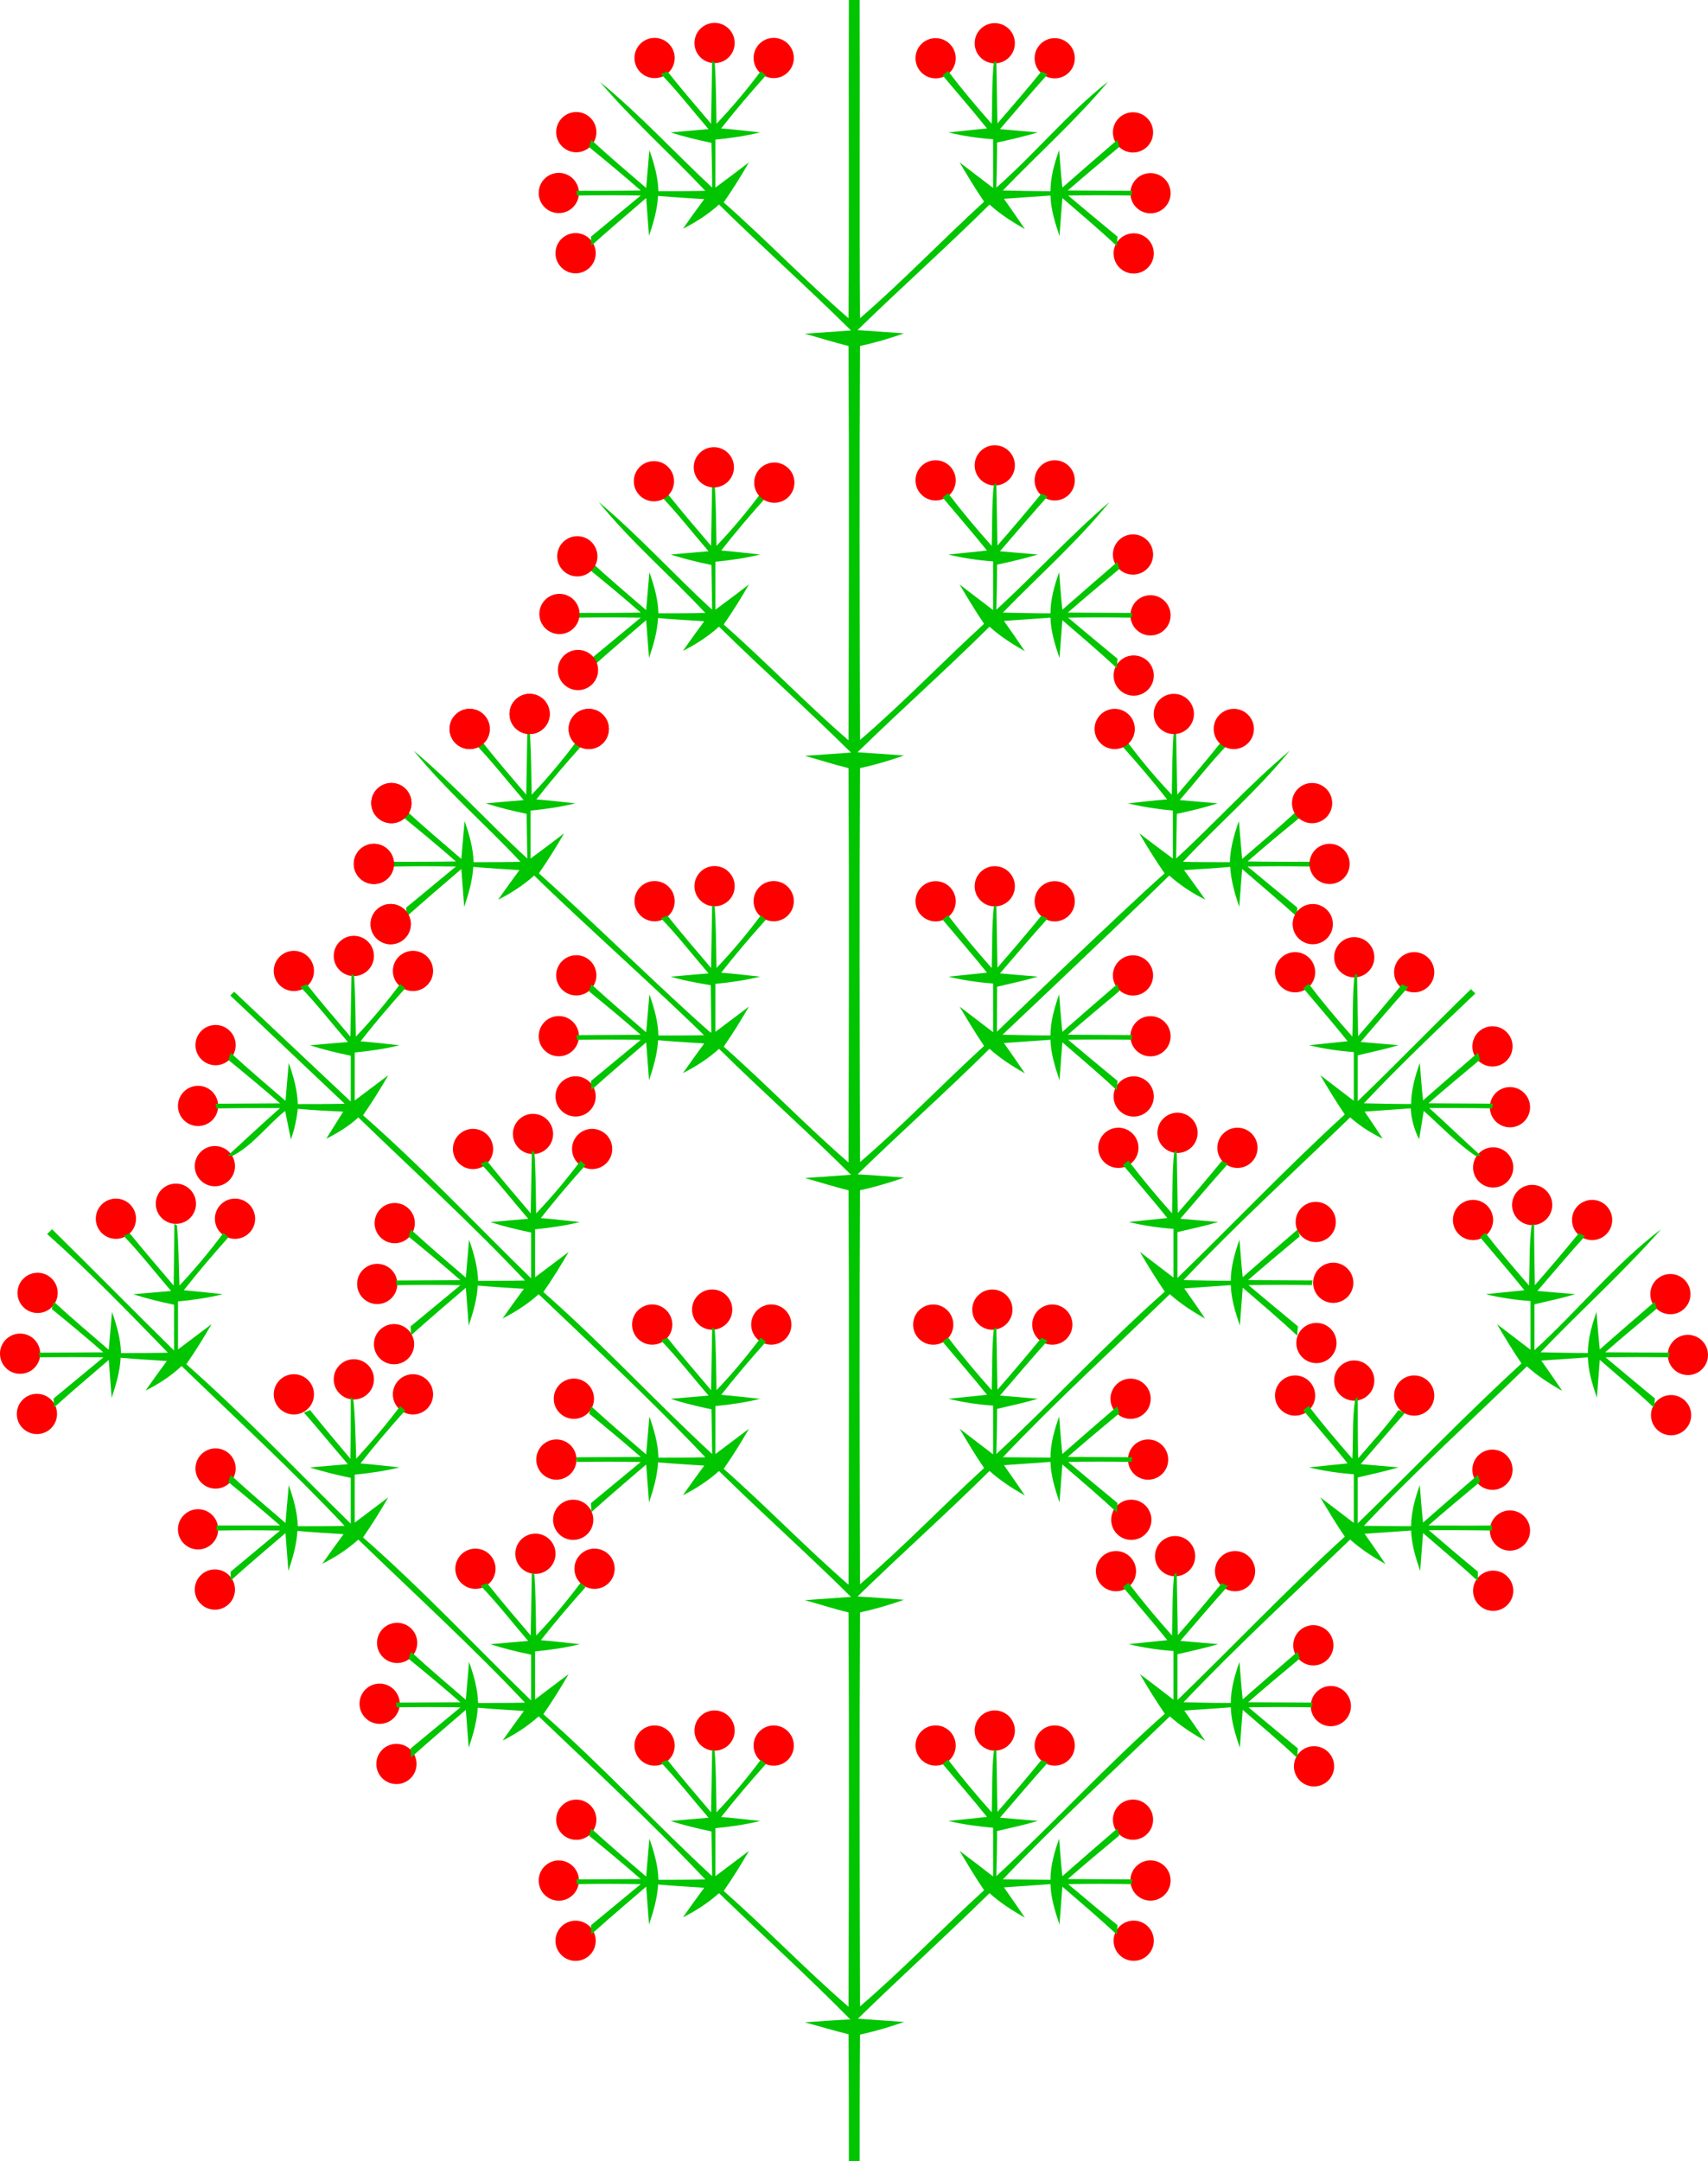 <?xml version="1.0" encoding="UTF-8" standalone="no"?>
<!-- Created with Inkscape (http://www.inkscape.org/) -->
<svg
   xmlns:svg="http://www.w3.org/2000/svg"
   xmlns="http://www.w3.org/2000/svg"
   version="1.0"
   width="489.786"
   height="619.515"
   viewBox="0 0 489.786 619.515"
   id="Layer_2"
   xml:space="preserve"><defs
   id="defs157">
	
	
	
	
	
	
	
	
	
	
	
	
	
	
	
	
	
	
	
	
	
	
	
	
	
	
	
	
	
	
	
	
	
	
	
	
	
	
	
	
	
	
	
	
	
	
	
	
	
	
	
	
	
	
	
	
	
	
	
	
	
	
	
	
	
	
	
	
	
	
	
	
	
	
	
	
	
	
	
	
	
	
	
	
	
	
	
	
	
	
	
	
	
	
	
	
	
	
	
	
	
	
	
	
	
	
	
	
	
	
	
	
	
	

	
	

	
	
	
	
	
	
	
	
	
	
	
	
	

	
	
	
	
	
	
	
	
	
	
	
	
	
</defs>
<circle
   cx="164.516"
   cy="68.017"
   r="5.892"
   transform="matrix(0.979,0,0,0.979,4,6)"
   id="circle4355"
   style="fill:#ff0000" /><circle
   cx="159.592"
   cy="50.381"
   r="5.892"
   transform="matrix(0.979,0,0,0.979,4,6)"
   id="circle4357"
   style="fill:#ff0000" /><circle
   cx="164.717"
   cy="32.57"
   r="5.892"
   transform="matrix(0.979,0,0,0.979,4,6)"
   id="circle4359"
   style="fill:#ff0000" /><circle
   cx="187.651"
   cy="10.855"
   r="5.892"
   transform="matrix(0.979,0,0,0.979,4,6)"
   id="circle4361"
   style="fill:#ff0000" /><circle
   cx="205.218"
   cy="6.462"
   r="5.892"
   transform="matrix(0.979,0,0,0.979,4,6)"
   id="circle4363"
   style="fill:#ff0000" /><circle
   cx="222.542"
   cy="10.855"
   r="5.892"
   transform="matrix(0.979,0,0,0.979,4,6)"
   id="circle4365"
   style="fill:#ff0000" /><path
   d="M 319.334,72.65 C 319.334,75.835 321.915,78.417 325.093,78.417 C 328.286,78.417 330.866,75.835 330.866,72.65 C 330.866,69.465 328.286,66.883 325.093,66.883 C 321.915,66.884 319.334,69.466 319.334,72.65 z"
   id="path4367"
   style="fill:#ff0000" /><path
   d="M 324.153,55.388 C 324.153,58.573 326.733,61.155 329.911,61.155 C 333.104,61.155 335.683,58.573 335.683,55.388 C 335.683,52.203 333.104,49.622 329.911,49.622 C 326.732,49.621 324.153,52.203 324.153,55.388 z"
   id="path4369"
   style="fill:#ff0000" /><path
   d="M 319.135,37.953 C 319.135,41.138 321.714,43.72 324.906,43.72 C 328.086,43.72 330.665,41.138 330.665,37.953 C 330.665,34.768 328.086,32.187 324.906,32.187 C 321.714,32.187 319.135,34.768 319.135,37.953 z"
   id="path4371"
   style="fill:#ff0000" /><path
   d="M 296.685,16.699 C 296.685,19.883 299.266,22.465 302.457,22.465 C 305.636,22.465 308.215,19.883 308.215,16.699 C 308.215,13.514 305.636,10.931 302.457,10.931 C 299.266,10.93 296.685,13.514 296.685,16.699 z"
   id="path4373"
   style="fill:#ff0000" /><path
   d="M 279.494,12.399 C 279.494,15.584 282.074,18.166 285.253,18.166 C 288.446,18.166 291.025,15.584 291.025,12.399 C 291.025,9.214 288.446,6.631 285.253,6.631 C 282.074,6.631 279.494,9.214 279.494,12.399 z"
   id="path4375"
   style="fill:#ff0000" /><path
   d="M 262.532,16.699 C 262.532,19.883 265.112,22.465 268.304,22.465 C 271.482,22.465 274.061,19.883 274.061,16.699 C 274.061,13.514 271.482,10.931 268.304,10.931 C 265.112,10.93 262.532,13.514 262.532,16.699 z"
   id="path4377"
   style="fill:#ff0000" /><path
   d="M 319.334,193.658 C 319.334,196.843 321.915,199.425 325.093,199.425 C 328.286,199.425 330.866,196.843 330.866,193.658 C 330.866,190.472 328.286,187.89 325.093,187.89 C 321.915,187.89 319.334,190.472 319.334,193.658 z"
   id="path4391"
   style="fill:#ff0000" /><path
   d="M 324.153,176.395 C 324.153,179.58 326.733,182.162 329.911,182.162 C 333.104,182.162 335.683,179.58 335.683,176.395 C 335.683,173.21 333.104,170.627 329.911,170.627 C 326.732,170.627 324.153,173.21 324.153,176.395 z"
   id="path4393"
   style="fill:#ff0000" /><path
   d="M 319.135,158.961 C 319.135,162.146 321.714,164.728 324.906,164.728 C 328.086,164.728 330.665,162.146 330.665,158.961 C 330.665,155.776 328.086,153.193 324.906,153.193 C 321.714,153.193 319.135,155.776 319.135,158.961 z"
   id="path4395"
   style="fill:#ff0000" /><path
   d="M 296.685,137.705 C 296.685,140.89 299.266,143.473 302.457,143.473 C 305.636,143.473 308.215,140.89 308.215,137.705 C 308.215,134.52 305.636,131.938 302.457,131.938 C 299.266,131.938 296.685,134.52 296.685,137.705 z"
   id="path4397"
   style="fill:#ff0000" /><path
   d="M 279.494,133.406 C 279.494,136.591 282.074,139.173 285.253,139.173 C 288.446,139.173 291.025,136.591 291.025,133.406 C 291.025,130.221 288.446,127.639 285.253,127.639 C 282.074,127.639 279.494,130.221 279.494,133.406 z"
   id="path4399"
   style="fill:#ff0000" /><path
   d="M 262.532,137.705 C 262.532,140.89 265.112,143.473 268.304,143.473 C 271.482,143.473 274.061,140.89 274.061,137.705 C 274.061,134.52 271.482,131.938 268.304,131.938 C 265.112,131.938 262.532,134.52 262.532,137.705 z"
   id="path4401"
   style="fill:#ff0000" /><circle
   cx="164.516"
   cy="314.913"
   r="5.892"
   transform="matrix(0.979,0,0,0.979,4,6)"
   id="circle4403"
   style="fill:#ff0000" /><circle
   cx="159.592"
   cy="297.276"
   r="5.892"
   transform="matrix(0.979,0,0,0.979,4,6)"
   id="circle4405"
   style="fill:#ff0000" /><circle
   cx="164.717"
   cy="279.465"
   r="5.892"
   transform="matrix(0.979,0,0,0.979,4,6)"
   id="circle4407"
   style="fill:#ff0000" /><circle
   cx="187.651"
   cy="257.75"
   r="5.892"
   transform="matrix(0.979,0,0,0.979,4,6)"
   id="circle4409"
   style="fill:#ff0000" /><circle
   cx="205.218"
   cy="253.358"
   r="5.892"
   transform="matrix(0.979,0,0,0.979,4,6)"
   id="circle4411"
   style="fill:#ff0000" /><circle
   cx="222.542"
   cy="257.75"
   r="5.892"
   transform="matrix(0.979,0,0,0.979,4,6)"
   id="circle4413"
   style="fill:#ff0000" /><path
   d="M 319.334,314.32 C 319.334,317.505 321.915,320.087 325.093,320.087 C 328.286,320.087 330.866,317.505 330.866,314.32 C 330.866,311.135 328.286,308.552 325.093,308.552 C 321.915,308.552 319.334,311.135 319.334,314.32 z"
   id="path4415"
   style="fill:#ff0000" /><path
   d="M 324.153,297.058 C 324.153,300.243 326.733,302.825 329.911,302.825 C 333.104,302.825 335.683,300.243 335.683,297.058 C 335.683,293.873 333.104,291.291 329.911,291.291 C 326.732,291.29 324.153,293.873 324.153,297.058 z"
   id="path4417"
   style="fill:#ff0000" /><path
   d="M 319.135,279.623 C 319.135,282.808 321.714,285.39 324.906,285.39 C 328.086,285.39 330.665,282.808 330.665,279.623 C 330.665,276.438 328.086,273.856 324.906,273.856 C 321.714,273.856 319.135,276.438 319.135,279.623 z"
   id="path4419"
   style="fill:#ff0000" /><path
   d="M 296.685,258.367 C 296.685,261.553 299.266,264.135 302.457,264.135 C 305.636,264.135 308.215,261.553 308.215,258.367 C 308.215,255.182 305.636,252.601 302.457,252.601 C 299.266,252.6 296.685,255.182 296.685,258.367 z"
   id="path4421"
   style="fill:#ff0000" /><path
   d="M 279.494,254.068 C 279.494,257.253 282.074,259.835 285.253,259.835 C 288.446,259.835 291.025,257.253 291.025,254.068 C 291.025,250.883 288.446,248.301 285.253,248.301 C 282.074,248.301 279.494,250.883 279.494,254.068 z"
   id="path4423"
   style="fill:#ff0000" /><path
   d="M 262.532,258.367 C 262.532,261.553 265.112,264.135 268.304,264.135 C 271.482,264.135 274.061,261.553 274.061,258.367 C 274.061,255.182 271.482,252.601 268.304,252.601 C 265.112,252.6 262.532,255.182 262.532,258.367 z"
   id="path4425"
   style="fill:#ff0000" /><circle
   cx="163.812"
   cy="438.889"
   r="5.891"
   transform="matrix(0.979,0,0,0.979,4,6)"
   id="circle4427"
   style="fill:#ff0000" /><circle
   cx="158.888"
   cy="421.253"
   r="5.892"
   transform="matrix(0.979,0,0,0.979,4,6)"
   id="circle4429"
   style="fill:#ff0000" /><circle
   cx="164.012"
   cy="403.44"
   r="5.892"
   transform="matrix(0.979,0,0,0.979,4,6)"
   id="circle4431"
   style="fill:#ff0000" /><circle
   cx="186.947"
   cy="381.726"
   r="5.892"
   transform="matrix(0.979,0,0,0.979,4,6)"
   id="circle4433"
   style="fill:#ff0000" /><circle
   cx="204.515"
   cy="377.334"
   r="5.892"
   transform="matrix(0.979,0,0,0.979,4,6)"
   id="circle4435"
   style="fill:#ff0000" /><circle
   cx="221.838"
   cy="381.726"
   r="5.892"
   transform="matrix(0.979,0,0,0.979,4,6)"
   id="circle4437"
   style="fill:#ff0000" /><path
   d="M 318.645,435.674 C 318.645,438.857 321.226,441.441 324.403,441.441 C 327.596,441.441 330.177,438.857 330.177,435.674 C 330.177,432.489 327.596,429.906 324.403,429.906 C 321.226,429.905 318.645,432.488 318.645,435.674 z"
   id="path4439"
   style="fill:#ff0000" /><path
   d="M 323.462,418.41 C 323.462,421.595 326.044,424.177 329.22,424.177 C 332.414,424.177 334.993,421.595 334.993,418.41 C 334.993,415.225 332.414,412.644 329.22,412.644 C 326.044,412.643 323.462,415.224 323.462,418.41 z"
   id="path4441"
   style="fill:#ff0000" /><path
   d="M 318.446,400.975 C 318.446,404.159 321.026,406.741 324.217,406.741 C 327.397,406.741 329.976,404.159 329.976,400.975 C 329.976,397.791 327.397,395.208 324.217,395.208 C 321.026,395.208 318.446,397.791 318.446,400.975 z"
   id="path4443"
   style="fill:#ff0000" /><path
   d="M 295.997,379.721 C 295.997,382.906 298.576,385.487 301.767,385.487 C 304.946,385.487 307.526,382.906 307.526,379.721 C 307.526,376.535 304.946,373.953 301.767,373.953 C 298.575,373.952 295.997,376.534 295.997,379.721 z"
   id="path4445"
   style="fill:#ff0000" /><path
   d="M 278.804,375.421 C 278.804,378.605 281.385,381.187 284.562,381.187 C 287.755,381.187 290.334,378.605 290.334,375.421 C 290.334,372.236 287.755,369.654 284.562,369.654 C 281.385,369.654 278.804,372.235 278.804,375.421 z"
   id="path4447"
   style="fill:#ff0000" /><path
   d="M 261.843,379.721 C 261.843,382.906 264.423,385.487 267.614,385.487 C 270.793,385.487 273.374,382.906 273.374,379.721 C 273.374,376.535 270.793,373.953 267.614,373.953 C 264.423,373.952 261.843,376.534 261.843,379.721 z"
   id="path4449"
   style="fill:#ff0000" /><circle
   cx="164.516"
   cy="562.161"
   r="5.892"
   transform="matrix(0.979,0,0,0.979,4,6)"
   id="circle4451"
   style="fill:#ff0000" /><circle
   cx="159.592"
   cy="544.524"
   r="5.892"
   transform="matrix(0.979,0,0,0.979,4,6)"
   id="circle4453"
   style="fill:#ff0000" /><circle
   cx="164.717"
   cy="526.712"
   r="5.891"
   transform="matrix(0.979,0,0,0.979,4,6)"
   id="circle4455"
   style="fill:#ff0000" /><circle
   cx="187.651"
   cy="504.998"
   r="5.892"
   transform="matrix(0.979,0,0,0.979,4,6)"
   id="circle4457"
   style="fill:#ff0000" /><circle
   cx="205.218"
   cy="500.605"
   r="5.891"
   transform="matrix(0.979,0,0,0.979,4,6)"
   id="circle4459"
   style="fill:#ff0000" /><circle
   cx="222.542"
   cy="504.998"
   r="5.892"
   transform="matrix(0.979,0,0,0.979,4,6)"
   id="circle4461"
   style="fill:#ff0000" /><path
   d="M 319.334,556.336 C 319.334,559.519 321.915,562.103 325.093,562.103 C 328.286,562.103 330.866,559.519 330.866,556.336 C 330.866,553.151 328.286,550.569 325.093,550.569 C 321.915,550.568 319.334,553.15 319.334,556.336 z"
   id="path4463"
   style="fill:#ff0000" /><path
   d="M 324.153,539.072 C 324.153,542.259 326.733,544.839 329.911,544.839 C 333.104,544.839 335.683,542.259 335.683,539.072 C 335.683,535.889 333.104,533.307 329.911,533.307 C 326.732,533.306 324.153,535.888 324.153,539.072 z"
   id="path4465"
   style="fill:#ff0000" /><path
   d="M 319.135,521.638 C 319.135,524.823 321.714,527.405 324.906,527.405 C 328.086,527.405 330.665,524.823 330.665,521.638 C 330.665,518.453 328.086,515.871 324.906,515.871 C 321.714,515.871 319.135,518.453 319.135,521.638 z"
   id="path4467"
   style="fill:#ff0000" /><path
   d="M 296.685,500.385 C 296.685,503.568 299.266,506.15 302.457,506.15 C 305.636,506.15 308.215,503.568 308.215,500.385 C 308.215,497.198 305.636,494.615 302.457,494.615 C 299.266,494.614 296.685,497.197 296.685,500.385 z"
   id="path4469"
   style="fill:#ff0000" /><path
   d="M 279.494,496.084 C 279.494,499.267 282.074,501.851 285.253,501.851 C 288.446,501.851 291.025,499.267 291.025,496.084 C 291.025,492.898 288.446,490.316 285.253,490.316 C 282.074,490.316 279.494,492.897 279.494,496.084 z"
   id="path4471"
   style="fill:#ff0000" /><path
   d="M 262.532,500.385 C 262.532,503.568 265.112,506.15 268.304,506.15 C 271.482,506.15 274.061,503.568 274.061,500.385 C 274.061,497.198 271.482,494.615 268.304,494.615 C 265.112,494.614 262.532,497.197 262.532,500.385 z"
   id="path4473"
   style="fill:#ff0000" /><circle
   cx="112.037"
   cy="510.386"
   r="5.891"
   transform="matrix(0.979,0,0,0.979,4,6)"
   id="circle4475"
   style="fill:#ff0000" /><circle
   cx="107.114"
   cy="492.749"
   r="5.891"
   transform="matrix(0.979,0,0,0.979,4,6)"
   id="circle4477"
   style="fill:#ff0000" /><circle
   cx="112.238"
   cy="474.938"
   r="5.892"
   transform="matrix(0.979,0,0,0.979,4,6)"
   id="circle4479"
   style="fill:#ff0000" /><circle
   cx="135.172"
   cy="453.224"
   r="5.892"
   transform="matrix(0.979,0,0,0.979,4,6)"
   id="circle4481"
   style="fill:#ff0000" /><circle
   cx="152.74"
   cy="448.832"
   r="5.891"
   transform="matrix(0.979,0,0,0.979,4,6)"
   id="circle4483"
   style="fill:#ff0000" /><circle
   cx="170.064"
   cy="453.224"
   r="5.892"
   transform="matrix(0.979,0,0,0.979,4,6)"
   id="circle4485"
   style="fill:#ff0000" /><circle
   cx="58.854"
   cy="459.316"
   r="5.892"
   transform="matrix(0.979,0,0,0.979,4,6)"
   id="circle4487"
   style="fill:#ff0000" /><circle
   cx="53.93"
   cy="441.679"
   r="5.892"
   transform="matrix(0.979,0,0,0.979,4,6)"
   id="circle4489"
   style="fill:#ff0000" /><circle
   cx="59.056"
   cy="423.868"
   r="5.891"
   transform="matrix(0.979,0,0,0.979,4,6)"
   id="circle4491"
   style="fill:#ff0000" /><circle
   cx="81.99"
   cy="402.154"
   r="5.892"
   transform="matrix(0.979,0,0,0.979,4,6)"
   id="circle4493"
   style="fill:#ff0000" /><circle
   cx="99.557"
   cy="397.761"
   r="5.892"
   transform="matrix(0.979,0,0,0.979,4,6)"
   id="circle4495"
   style="fill:#ff0000" /><circle
   cx="116.881"
   cy="402.154"
   r="5.892"
   transform="matrix(0.979,0,0,0.979,4,6)"
   id="circle4497"
   style="fill:#ff0000" /><circle
   cx="6.728"
   cy="407.895"
   r="5.892"
   transform="matrix(0.979,0,0,0.979,4,6)"
   id="circle4499"
   style="fill:#ff0000" /><circle
   cx="1.805"
   cy="390.258"
   r="5.892"
   transform="matrix(0.979,0,0,0.979,4,6)"
   id="circle4501"
   style="fill:#ff0000" /><circle
   cx="6.929"
   cy="372.447"
   r="5.892"
   transform="matrix(0.979,0,0,0.979,4,6)"
   id="circle4503"
   style="fill:#ff0000" /><circle
   cx="29.864"
   cy="350.733"
   r="5.892"
   transform="matrix(0.979,0,0,0.979,4,6)"
   id="circle4505"
   style="fill:#ff0000" /><circle
   cx="47.432"
   cy="346.341"
   r="5.892"
   transform="matrix(0.979,0,0,0.979,4,6)"
   id="circle4507"
   style="fill:#ff0000" /><circle
   cx="64.755"
   cy="350.733"
   r="5.892"
   transform="matrix(0.979,0,0,0.979,4,6)"
   id="circle4509"
   style="fill:#ff0000" /><circle
   cx="58.854"
   cy="335.341"
   r="5.892"
   transform="matrix(0.979,0,0,0.979,4,6)"
   id="circle4523"
   style="fill:#ff0000" /><circle
   cx="53.93"
   cy="317.704"
   r="5.892"
   transform="matrix(0.979,0,0,0.979,4,6)"
   id="circle4525"
   style="fill:#ff0000" /><circle
   cx="59.056"
   cy="299.893"
   r="5.892"
   transform="matrix(0.979,0,0,0.979,4,6)"
   id="circle4527"
   style="fill:#ff0000" /><circle
   cx="81.99"
   cy="278.178"
   r="5.892"
   transform="matrix(0.979,0,0,0.979,4,6)"
   id="circle4529"
   style="fill:#ff0000" /><circle
   cx="99.557"
   cy="273.786"
   r="5.892"
   transform="matrix(0.979,0,0,0.979,4,6)"
   id="circle4531"
   style="fill:#ff0000" /><circle
   cx="116.881"
   cy="278.178"
   r="5.892"
   transform="matrix(0.979,0,0,0.979,4,6)"
   id="circle4533"
   style="fill:#ff0000" /><circle
   cx="111.333"
   cy="387.467"
   r="5.892"
   transform="matrix(0.979,0,0,0.979,4,6)"
   id="circle4535"
   style="fill:#ff0000" /><circle
   cx="106.409"
   cy="369.831"
   r="5.892"
   transform="matrix(0.979,0,0,0.979,4,6)"
   id="circle4537"
   style="fill:#ff0000" /><circle
   cx="111.533"
   cy="352.019"
   r="5.892"
   transform="matrix(0.979,0,0,0.979,4,6)"
   id="circle4539"
   style="fill:#ff0000" /><circle
   cx="134.468"
   cy="330.306"
   r="5.891"
   transform="matrix(0.979,0,0,0.979,4,6)"
   id="circle4541"
   style="fill:#ff0000" /><circle
   cx="152.036"
   cy="325.912"
   r="5.891"
   transform="matrix(0.979,0,0,0.979,4,6)"
   id="circle4543"
   style="fill:#ff0000" /><circle
   cx="169.359"
   cy="330.306"
   r="5.891"
   transform="matrix(0.979,0,0,0.979,4,6)"
   id="circle4545"
   style="fill:#ff0000" /><path
   d="M 371.735,384.995 C 371.735,388.179 374.317,390.761 377.494,390.761 C 380.687,390.761 383.267,388.179 383.267,384.995 C 383.267,381.808 380.687,379.228 377.494,379.228 C 374.317,379.228 371.735,381.808 371.735,384.995 z"
   id="path4547"
   style="fill:#ff0000" /><path
   d="M 376.553,367.732 C 376.553,370.917 379.135,373.497 382.312,373.497 C 385.505,373.497 388.084,370.917 388.084,367.732 C 388.084,364.547 385.505,361.964 382.312,361.964 C 379.135,361.964 376.553,364.547 376.553,367.732 z"
   id="path4549"
   style="fill:#ff0000" /><path
   d="M 371.537,350.297 C 371.537,353.482 374.117,356.064 377.308,356.064 C 380.488,356.064 383.067,353.482 383.067,350.297 C 383.067,347.113 380.488,344.53 377.308,344.53 C 374.117,344.529 371.537,347.112 371.537,350.297 z"
   id="path4551"
   style="fill:#ff0000" /><path
   d="M 349.087,329.042 C 349.087,332.225 351.666,334.809 354.858,334.809 C 358.036,334.809 360.616,332.225 360.616,329.042 C 360.616,325.857 358.036,323.275 354.858,323.275 C 351.666,323.275 349.087,325.857 349.087,329.042 z"
   id="path4553"
   style="fill:#ff0000" /><path
   d="M 331.896,324.741 C 331.896,327.926 334.477,330.509 337.654,330.509 C 340.847,330.509 343.426,327.926 343.426,324.741 C 343.426,321.558 340.847,318.975 337.654,318.975 C 334.477,318.975 331.896,321.558 331.896,324.741 z"
   id="path4555"
   style="fill:#ff0000" /><path
   d="M 314.934,329.042 C 314.934,332.225 317.514,334.809 320.705,334.809 C 323.884,334.809 326.464,332.225 326.464,329.042 C 326.464,325.857 323.884,323.275 320.705,323.275 C 317.514,323.275 314.934,325.857 314.934,329.042 z"
   id="path4557"
   style="fill:#ff0000" /><path
   d="M 371.046,506.347 C 371.046,509.53 373.628,512.112 376.805,512.112 C 379.998,512.112 382.579,509.53 382.579,506.347 C 382.579,503.16 379.998,500.577 376.805,500.577 C 373.628,500.577 371.046,503.16 371.046,506.347 z"
   id="path4559"
   style="fill:#ff0000" /><path
   d="M 375.866,489.084 C 375.866,492.269 378.446,494.849 381.623,494.849 C 384.816,494.849 387.396,492.269 387.396,489.084 C 387.396,485.899 384.816,483.317 381.623,483.317 C 378.445,483.316 375.866,485.898 375.866,489.084 z"
   id="path4561"
   style="fill:#ff0000" /><path
   d="M 370.848,471.648 C 370.848,474.833 373.428,477.415 376.619,477.415 C 379.798,477.415 382.378,474.833 382.378,471.648 C 382.378,468.463 379.798,465.883 376.619,465.883 C 373.428,465.883 370.848,468.463 370.848,471.648 z"
   id="path4563"
   style="fill:#ff0000" /><path
   d="M 348.399,450.394 C 348.399,453.578 350.979,456.162 354.169,456.162 C 357.349,456.162 359.927,453.578 359.927,450.394 C 359.927,447.209 357.349,444.627 354.169,444.627 C 350.979,444.626 348.399,447.208 348.399,450.394 z"
   id="path4565"
   style="fill:#ff0000" /><path
   d="M 331.207,446.095 C 331.207,449.279 333.787,451.861 336.965,451.861 C 340.158,451.861 342.738,449.279 342.738,446.095 C 342.738,442.91 340.158,440.326 336.965,440.326 C 333.787,440.325 331.207,442.909 331.207,446.095 z"
   id="path4567"
   style="fill:#ff0000" /><path
   d="M 314.246,450.394 C 314.246,453.578 316.825,456.162 320.016,456.162 C 323.195,456.162 325.776,453.578 325.776,450.394 C 325.776,447.209 323.195,444.627 320.016,444.627 C 316.825,444.626 314.246,447.208 314.246,450.394 z"
   id="path4569"
   style="fill:#ff0000" /><path
   d="M 422.415,456.013 C 422.415,459.198 424.996,461.78 428.174,461.78 C 431.368,461.78 433.947,459.198 433.947,456.013 C 433.947,452.828 431.368,450.246 428.174,450.246 C 424.996,450.246 422.415,452.828 422.415,456.013 z"
   id="path4571"
   style="fill:#ff0000" /><path
   d="M 427.232,438.749 C 427.232,441.934 429.813,444.517 432.992,444.517 C 436.184,444.517 438.764,441.934 438.764,438.749 C 438.764,435.564 436.184,432.984 432.992,432.984 C 429.813,432.984 427.232,435.564 427.232,438.749 z"
   id="path4573"
   style="fill:#ff0000" /><path
   d="M 422.216,421.316 C 422.216,424.501 424.796,427.084 427.988,427.084 C 431.166,427.084 433.746,424.501 433.746,421.316 C 433.746,418.131 431.166,415.549 427.988,415.549 C 424.796,415.548 422.216,418.13 422.216,421.316 z"
   id="path4575"
   style="fill:#ff0000" /><path
   d="M 399.766,400.06 C 399.766,403.245 402.346,405.827 405.538,405.827 C 408.716,405.827 411.297,403.245 411.297,400.06 C 411.297,396.876 408.716,394.293 405.538,394.293 C 402.346,394.293 399.766,396.876 399.766,400.06 z"
   id="path4577"
   style="fill:#ff0000" /><path
   d="M 382.577,395.761 C 382.577,398.945 385.156,401.528 388.333,401.528 C 391.526,401.528 394.106,398.945 394.106,395.761 C 394.106,392.577 391.526,389.993 388.333,389.993 C 385.155,389.993 382.577,392.577 382.577,395.761 z"
   id="path4579"
   style="fill:#ff0000" /><path
   d="M 365.614,400.06 C 365.614,403.245 368.194,405.827 371.385,405.827 C 374.564,405.827 377.143,403.245 377.143,400.06 C 377.143,396.876 374.564,394.293 371.385,394.293 C 368.194,394.293 365.614,396.876 365.614,400.06 z"
   id="path4581"
   style="fill:#ff0000" /><path
   d="M 473.436,405.679 C 473.436,408.864 476.017,411.447 479.195,411.447 C 482.387,411.447 484.968,408.864 484.968,405.679 C 484.968,402.494 482.387,399.912 479.195,399.912 C 476.017,399.912 473.436,402.493 473.436,405.679 z"
   id="path4583"
   style="fill:#ff0000" /><path
   d="M 478.255,388.418 C 478.255,391.601 480.836,394.183 484.012,394.183 C 487.206,394.183 489.786,391.601 489.786,388.418 C 489.786,385.231 487.206,382.649 484.012,382.649 C 480.836,382.649 478.255,385.231 478.255,388.418 z"
   id="path4585"
   style="fill:#ff0000" /><path
   d="M 473.238,370.982 C 473.238,374.167 475.819,376.749 479.01,376.749 C 482.189,376.749 484.768,374.167 484.768,370.982 C 484.768,367.797 482.189,365.214 479.01,365.214 C 475.819,365.214 473.238,367.797 473.238,370.982 z"
   id="path4587"
   style="fill:#ff0000" /><path
   d="M 450.788,349.727 C 450.788,352.911 453.368,355.493 456.559,355.493 C 459.738,355.493 462.317,352.911 462.317,349.727 C 462.317,346.543 459.738,343.961 456.559,343.961 C 453.368,343.961 450.788,346.543 450.788,349.727 z"
   id="path4589"
   style="fill:#ff0000" /><path
   d="M 433.597,345.427 C 433.597,348.612 436.177,351.194 439.354,351.194 C 442.547,351.194 445.127,348.612 445.127,345.427 C 445.127,342.244 442.547,339.66 439.354,339.66 C 436.177,339.66 433.597,342.244 433.597,345.427 z"
   id="path4591"
   style="fill:#ff0000" /><path
   d="M 416.636,349.727 C 416.636,352.911 419.215,355.493 422.406,355.493 C 425.586,355.493 428.166,352.911 428.166,349.727 C 428.166,346.543 425.586,343.961 422.406,343.961 C 419.214,343.961 416.636,346.543 416.636,349.727 z"
   id="path4593"
   style="fill:#ff0000" /><path
   d="M 422.415,334.662 C 422.415,337.845 424.996,340.429 428.174,340.429 C 431.368,340.429 433.947,337.845 433.947,334.662 C 433.947,331.477 431.368,328.894 428.174,328.894 C 424.996,328.894 422.415,331.476 422.415,334.662 z"
   id="path4595"
   style="fill:#ff0000" /><path
   d="M 427.232,317.398 C 427.232,320.583 429.813,323.165 432.992,323.165 C 436.184,323.165 438.764,320.583 438.764,317.398 C 438.764,314.213 436.184,311.631 432.992,311.631 C 429.813,311.631 427.232,314.212 427.232,317.398 z"
   id="path4597"
   style="fill:#ff0000" /><path
   d="M 422.216,299.963 C 422.216,303.149 424.796,305.73 427.988,305.73 C 431.166,305.73 433.746,303.149 433.746,299.963 C 433.746,296.779 431.166,294.197 427.988,294.197 C 424.796,294.197 422.216,296.778 422.216,299.963 z"
   id="path4599"
   style="fill:#ff0000" /><path
   d="M 399.766,278.709 C 399.766,281.893 402.346,284.475 405.538,284.475 C 408.716,284.475 411.297,281.893 411.297,278.709 C 411.297,275.523 408.716,272.941 405.538,272.941 C 402.346,272.941 399.766,275.523 399.766,278.709 z"
   id="path4601"
   style="fill:#ff0000" /><path
   d="M 382.577,274.41 C 382.577,277.594 385.156,280.176 388.333,280.176 C 391.526,280.176 394.106,277.594 394.106,274.41 C 394.106,271.225 391.526,268.642 388.333,268.642 C 385.155,268.641 382.577,271.224 382.577,274.41 z"
   id="path4603"
   style="fill:#ff0000" /><path
   d="M 365.614,278.709 C 365.614,281.893 368.194,284.475 371.385,284.475 C 374.564,284.475 377.143,281.893 377.143,278.709 C 377.143,275.523 374.564,272.941 371.385,272.941 C 368.194,272.941 365.614,275.523 365.614,278.709 z"
   id="path4605"
   style="fill:#ff0000" />
<path
   d="M 203.981,295.903 L 203.808,282.418 C 203.808,282.418 196.149,281.212 192.322,279.971 C 195.011,279.764 200.389,279.247 203.182,279.04 C 198.631,273.765 194.39,268.284 189.529,263.216 C 190.047,263.009 190.875,262.698 191.391,262.492 C 195.424,267.559 199.665,272.524 203.906,277.489 C 204.01,271.49 204.113,265.491 204.217,259.493 L 204.941,259.907 C 205.355,265.699 205.355,271.595 205.459,277.49 C 210.01,272.732 214.25,267.665 218.18,262.389 C 218.491,262.7 219.214,263.321 219.628,263.63 C 215.181,268.594 210.94,273.559 206.804,278.834 C 209.596,279.041 215.181,279.661 217.973,279.971 C 213.734,281.005 209.493,281.626 205.149,282.039 C 205.149,286.59 205.149,291.244 205.149,295.795 C 208.355,293.416 211.561,290.934 214.767,288.555 C 212.492,292.485 210.114,296.312 207.528,300.035 C 219.732,310.791 231.006,322.58 243.312,333.235 C 243.416,295.588 243.52,257.838 243.312,220.191 C 239.073,219.156 234.935,217.812 230.798,216.674 C 235.245,216.363 239.589,216.053 244.036,215.743 C 231.625,203.435 218.593,191.852 206.182,179.647 C 203.078,182.439 199.563,184.715 195.839,186.577 C 197.804,183.785 199.872,180.889 201.942,178.096 C 197.495,177.785 193.15,177.578 188.704,177.165 C 188.497,181.095 187.359,184.921 186.118,188.645 C 185.911,185.956 185.497,180.474 185.291,177.785 C 180.017,182.336 174.741,186.784 169.57,191.438 C 169.57,190.817 169.466,189.472 169.466,188.852 C 174.224,184.921 178.981,180.992 183.738,177.061 C 177.635,176.958 171.534,176.958 165.431,177.061 C 165.431,176.647 165.327,176.026 165.225,175.716 C 171.43,175.716 177.533,175.716 183.738,175.612 C 178.877,171.371 173.913,167.235 168.948,163.201 C 169.052,162.684 169.362,161.65 169.569,161.133 C 174.74,165.891 180.015,170.338 185.29,174.889 C 185.496,172.2 186.014,166.718 186.221,164.029 C 187.565,167.855 188.703,171.786 188.806,175.819 C 193.253,175.819 197.804,175.819 202.252,175.715 C 192.219,164.959 180.945,155.34 171.638,143.861 C 183.118,153.48 193.15,164.649 204.217,174.785 C 204.113,170.441 204.113,166.201 204.01,161.96 C 200.079,161.132 196.15,160.202 192.322,158.96 C 195.011,158.753 200.389,158.236 203.182,158.029 C 198.631,152.754 194.39,147.273 189.529,142.205 C 190.047,141.998 190.875,141.688 191.391,141.481 C 195.424,146.548 199.665,151.513 203.906,156.478 C 204.01,150.479 204.113,144.48 204.217,138.482 L 204.941,138.896 C 205.355,144.688 205.355,150.584 205.459,156.479 C 210.01,151.721 214.25,146.653 218.18,141.379 C 218.491,141.69 219.214,142.31 219.628,142.62 C 215.181,147.584 210.94,152.549 206.804,157.823 C 209.596,158.03 215.181,158.651 217.973,158.961 C 213.734,159.995 209.493,160.616 205.149,161.029 C 205.149,165.58 205.149,170.235 205.149,174.785 C 208.355,172.406 211.561,170.028 214.767,167.546 C 212.492,171.476 210.114,175.302 207.528,179.025 C 219.732,189.781 231.006,201.572 243.312,212.224 C 243.416,174.578 243.52,136.828 243.312,99.181 C 239.073,98.147 234.935,96.803 230.798,95.665 C 235.245,95.354 239.589,95.044 244.036,94.734 C 231.625,82.426 218.593,70.843 206.182,58.638 C 203.078,61.431 199.563,63.706 195.839,65.568 C 197.804,62.776 199.872,59.88 201.942,57.087 C 197.495,56.777 193.15,56.57 188.704,56.156 C 188.497,60.087 187.359,63.913 186.118,67.636 C 185.911,64.947 185.497,59.466 185.291,56.777 C 180.017,61.327 174.741,65.775 169.57,70.429 C 169.57,69.808 169.466,68.463 169.466,67.844 C 174.224,63.913 178.981,59.984 183.738,56.053 C 177.635,55.949 171.534,55.949 165.431,56.053 C 165.431,55.639 165.327,55.019 165.225,54.708 C 171.43,54.708 177.533,54.708 183.738,54.604 C 178.877,50.364 173.913,46.227 168.948,42.193 C 169.052,41.675 169.362,40.641 169.569,40.124 C 174.74,44.882 180.015,49.329 185.29,53.88 C 185.496,51.191 186.014,45.709 186.221,43.021 C 187.565,46.847 188.703,50.777 188.806,54.812 C 193.253,54.812 197.804,54.812 202.252,54.708 C 192.322,44.159 181.463,34.54 172.051,23.474 C 183.428,32.782 193.46,43.745 204.217,53.778 C 204.217,49.434 204.113,45.193 204.01,40.953 C 200.079,40.125 196.15,39.195 192.322,37.953 C 195.011,37.746 200.389,37.229 203.182,37.023 C 198.631,31.748 194.39,26.267 189.529,21.199 C 190.047,20.991 190.875,20.682 191.391,20.474 C 195.424,25.542 199.665,30.507 203.906,35.471 C 204.01,29.472 204.113,23.473 204.217,17.475 L 204.941,17.889 C 205.355,23.681 205.355,29.577 205.459,35.472 C 210.01,30.714 214.25,25.646 218.18,20.372 C 218.491,20.683 219.214,21.303 219.628,21.613 C 215.181,26.577 210.94,31.542 206.804,36.817 C 209.596,37.024 215.181,37.644 217.973,37.954 C 213.734,38.989 209.493,39.609 205.149,40.023 C 205.149,44.574 205.149,49.228 205.149,53.779 C 208.355,51.4 211.561,49.021 214.767,46.539 C 212.492,50.469 210.114,54.296 207.528,58.019 C 219.732,68.775 231.006,80.565 243.312,91.218 C 243.52,60.811 243.312,30.404 243.416,-0.003 C 244.141,-0.003 245.692,-0.003 246.52,-0.003 C 246.624,30.404 246.416,60.81 246.624,91.218 C 258.931,80.565 270.205,68.775 282.201,57.812 C 279.719,54.192 277.445,50.365 275.169,46.539 C 278.375,49.021 281.582,51.4 284.787,53.882 C 284.787,49.228 284.787,44.574 284.787,39.92 C 280.443,39.609 276.203,38.989 271.962,37.955 C 274.755,37.645 280.34,37.128 283.029,36.818 C 278.891,31.647 274.549,26.682 270.308,21.614 C 270.618,21.304 271.446,20.683 271.859,20.373 C 275.789,25.544 280.03,30.612 284.373,35.473 C 284.581,29.578 284.373,23.682 284.994,17.89 L 285.719,17.476 C 285.822,23.475 285.925,29.474 286.029,35.369 C 290.27,30.508 294.51,25.544 298.647,20.475 C 299.06,20.683 299.993,21.096 300.406,21.303 C 295.752,26.474 291.304,31.748 286.754,37.024 C 289.442,37.231 294.924,37.748 297.613,37.954 C 293.787,39.092 289.856,40.023 285.925,40.85 C 285.925,45.091 285.821,49.434 285.719,53.779 C 296.785,44.057 306.197,32.473 317.781,23.372 C 308.472,34.541 297.612,44.16 287.58,54.606 C 292.13,54.71 296.682,54.814 301.232,54.814 C 301.232,50.78 302.37,46.85 303.713,43.023 C 303.921,45.711 304.334,51.09 304.645,53.779 C 309.816,49.228 315.09,44.677 320.366,40.126 C 320.573,40.643 320.884,41.677 320.986,42.091 C 316.022,46.228 311.058,50.365 306.196,54.606 C 312.298,54.606 318.504,54.71 324.709,54.71 C 324.606,55.021 324.503,55.745 324.503,56.055 C 318.4,55.951 312.298,55.951 306.3,56.055 C 310.954,59.986 315.712,63.915 320.469,67.846 C 320.366,68.57 320.366,69.811 320.263,70.534 C 315.196,65.777 309.92,61.329 304.646,56.779 C 304.439,59.468 304.025,64.949 303.819,67.638 C 302.578,63.915 301.337,60.088 301.233,56.055 C 296.786,56.366 292.338,56.675 287.89,56.986 C 289.958,59.882 291.924,62.778 293.889,65.674 C 290.27,63.606 286.856,61.434 283.753,58.641 C 271.446,70.846 258.414,82.429 245.899,94.633 C 250.346,94.943 254.794,95.254 259.241,95.564 C 255.104,97.012 250.967,98.253 246.624,99.184 C 246.417,136.831 246.52,174.477 246.624,212.125 C 258.931,201.575 270.205,189.785 282.201,178.822 C 279.719,175.202 277.445,171.375 275.169,167.549 C 278.375,170.031 281.582,172.409 284.787,174.892 C 284.787,170.238 284.787,165.583 284.787,160.929 C 280.443,160.618 276.203,159.998 271.962,158.964 C 274.755,158.654 280.34,158.137 283.029,157.826 C 278.891,152.655 274.549,147.69 270.308,142.623 C 270.618,142.313 271.446,141.692 271.859,141.382 C 275.789,146.553 280.03,151.621 284.373,156.482 C 284.581,150.587 284.373,144.691 284.994,138.899 L 285.719,138.485 C 285.822,144.484 285.925,150.483 286.029,156.377 C 290.27,151.517 294.51,146.552 298.647,141.484 C 299.06,141.691 299.993,142.104 300.406,142.312 C 295.752,147.483 291.304,152.757 286.754,158.032 C 289.442,158.239 294.924,158.756 297.613,158.963 C 293.787,160.101 289.856,161.031 285.925,161.859 C 285.925,166.099 285.821,170.443 285.719,174.787 C 296.785,164.651 306.817,153.585 318.195,143.863 C 308.886,155.342 297.82,165.065 287.581,175.614 C 292.131,175.718 296.683,175.821 301.233,175.821 C 301.233,171.788 302.371,167.857 303.714,164.031 C 303.922,166.719 304.335,172.097 304.646,174.787 C 309.817,170.237 315.091,165.685 320.367,161.135 C 320.574,161.652 320.885,162.686 320.987,163.1 C 316.023,167.237 311.059,171.373 306.197,175.614 C 312.299,175.614 318.505,175.718 324.71,175.718 C 324.607,176.028 324.504,176.752 324.504,177.063 C 318.401,176.96 312.299,176.96 306.301,177.063 C 310.955,180.993 315.713,184.923 320.47,188.854 C 320.367,189.578 320.367,190.819 320.264,191.542 C 315.197,186.785 309.921,182.337 304.647,177.787 C 304.44,180.476 304.026,185.958 303.82,188.647 C 302.579,184.923 301.338,181.097 301.234,177.063 C 296.787,177.374 292.339,177.684 287.891,177.994 C 289.959,180.89 291.925,183.786 293.89,186.681 C 290.271,184.613 286.857,182.441 283.754,179.648 C 271.447,191.853 258.415,203.436 245.9,215.64 C 250.347,215.95 254.795,216.261 259.242,216.571 C 255.105,218.019 250.968,219.26 246.625,220.191 C 246.418,257.837 246.521,295.484 246.625,333.131 C 258.932,322.58 270.206,310.791 282.202,299.827 C 279.72,296.208 277.446,292.381 275.17,288.554 C 278.376,291.036 281.583,293.414 284.788,295.897 C 284.788,291.243 284.788,286.589 284.788,281.935 C 280.444,281.624 276.204,281.003 271.963,279.969 C 274.756,279.658 280.341,279.142 283.03,278.832 C 278.892,273.661 274.55,268.696 270.309,263.628 C 270.619,263.318 271.447,262.697 271.86,262.387 C 275.79,267.558 280.031,272.627 284.374,277.488 C 284.582,271.593 284.374,265.697 284.995,259.905 L 285.72,259.491 C 285.823,265.49 285.926,271.385 286.03,277.383 C 290.271,272.523 294.511,267.558 298.648,262.49 C 299.061,262.697 299.994,263.11 300.407,263.318 C 295.753,268.489 291.305,273.763 286.755,279.038 C 289.443,279.245 294.925,279.762 297.614,279.969 C 293.788,281.107 289.857,281.935 285.926,282.865 C 285.926,287.106 285.887,295.863 285.887,295.863 L 287.581,296.621 C 287.581,296.621 296.683,296.828 301.233,296.828 C 301.233,292.795 302.371,288.864 303.714,285.037 C 303.922,287.726 304.335,293.104 304.646,295.793 C 309.817,291.242 315.091,286.691 320.367,282.141 C 320.574,282.658 320.885,283.693 320.987,284.106 C 316.023,288.243 311.059,292.38 306.197,296.621 C 312.299,296.621 318.505,296.725 324.71,296.725 C 324.607,297.035 324.504,297.759 324.504,298.069 C 318.401,297.966 312.299,297.966 306.301,298.069 C 310.955,302 315.713,305.929 320.47,309.86 C 320.367,310.584 320.367,311.824 320.264,312.549 C 315.197,307.792 309.921,303.344 304.647,298.793 C 304.44,301.482 304.026,306.963 303.82,309.653 C 302.579,305.929 301.338,302.103 301.234,298.069 C 296.787,298.38 292.339,298.69 287.891,299.001 C 289.959,301.897 291.925,304.792 293.89,307.689 C 290.271,305.621 286.857,303.448 283.754,300.656 C 271.447,312.861 258.415,324.445 245.9,336.648 C 250.347,336.856 254.795,337.269 259.242,337.579 C 255.105,339.027 250.968,340.267 246.625,341.199 C 246.418,378.845 246.521,416.492 246.625,454.14 C 258.932,443.589 270.206,431.798 282.202,420.835 C 279.72,417.216 277.446,413.39 275.17,409.562 C 278.376,412.044 281.583,414.423 284.788,416.908 C 284.788,412.254 284.788,407.599 284.788,402.945 C 280.444,402.634 276.204,402.013 271.963,400.979 C 274.756,400.667 280.341,400.15 283.03,399.841 C 278.892,394.67 274.55,389.704 270.309,384.637 C 270.619,384.327 271.447,383.706 271.86,383.396 C 275.79,388.568 280.031,393.636 284.374,398.497 C 284.582,392.601 284.374,386.706 284.995,380.914 L 285.72,380.5 C 285.823,386.5 285.926,392.395 286.03,398.395 C 290.271,393.532 294.511,388.569 298.648,383.5 C 299.061,383.707 299.994,384.121 300.407,384.328 C 295.753,389.5 291.305,394.773 286.755,400.049 C 289.443,400.254 294.925,400.772 297.614,400.98 C 293.788,402.118 289.857,402.946 285.926,403.875 C 285.926,408.117 285.822,412.46 285.72,416.804 C 302.164,401.601 317.265,385.053 334.019,370.263 C 331.538,366.642 329.159,362.817 326.883,358.885 C 330.089,361.367 333.295,363.747 336.501,366.23 C 336.501,361.576 336.501,356.921 336.501,352.267 C 332.156,351.956 327.917,351.337 323.677,350.302 C 326.469,349.991 332.055,349.474 334.742,349.165 C 330.605,343.994 326.262,339.028 322.021,333.96 C 322.332,333.651 323.159,333.028 323.572,332.72 C 327.503,337.892 331.744,342.96 336.088,347.82 C 336.294,341.925 336.088,336.029 336.709,330.238 L 337.433,329.824 C 337.536,335.824 337.64,341.719 337.743,347.717 C 341.983,342.856 346.224,337.893 350.361,332.823 C 350.774,333.029 351.706,333.443 352.118,333.652 C 347.465,338.824 343.017,344.097 338.468,349.372 C 341.156,349.578 346.638,350.096 349.327,350.303 C 345.5,351.441 341.57,352.268 337.64,353.198 C 337.64,357.544 337.64,361.989 337.64,366.335 C 353.669,350.821 369.08,334.583 385.629,319.482 C 383.146,315.862 380.871,312.036 378.595,308.21 C 381.801,310.692 385.008,313.07 388.213,315.554 C 388.213,310.899 388.213,306.245 388.213,301.591 C 383.869,301.281 379.629,300.66 375.389,299.626 C 378.181,299.316 383.767,298.799 386.455,298.489 C 382.318,293.318 377.976,288.353 373.734,283.285 C 374.044,282.975 374.873,282.354 375.286,282.044 C 379.216,287.215 383.457,292.284 387.799,297.144 C 388.007,291.249 387.799,285.353 388.421,279.562 L 389.146,279.148 C 389.248,285.147 389.351,291.042 389.456,297.04 C 393.696,292.179 397.936,287.215 402.073,282.147 C 402.486,282.354 403.419,282.768 403.831,282.975 C 399.178,288.146 394.73,293.42 390.181,298.695 C 392.869,298.902 398.351,299.419 401.039,299.625 C 397.213,300.763 393.283,301.59 389.351,302.521 C 389.351,306.865 389.351,311.312 389.351,315.657 C 400.287,305.134 410.865,294.206 421.768,283.591 L 423.018,284.841 C 412.193,295.13 401.362,305.414 391.11,316.277 C 395.557,316.381 400.108,316.484 404.659,316.484 C 404.659,312.451 405.797,308.521 407.14,304.694 C 407.348,307.383 407.762,312.761 408.073,315.449 C 413.243,310.9 418.517,306.349 423.794,301.798 C 424,302.315 424.311,303.35 424.413,303.763 C 419.449,307.9 414.485,312.037 409.624,316.277 C 415.725,316.277 421.931,316.381 428.136,316.381 C 428.033,316.692 427.931,317.415 427.931,317.727 C 421.828,317.623 415.829,317.623 409.831,317.623 C 414.795,322.069 419.656,326.826 424.62,331.275 C 424.206,331.275 423.481,331.377 423.172,331.377 C 417.692,327.654 413.14,322.795 408.279,318.449 C 407.968,320.517 407.245,324.654 406.934,326.62 C 405.589,323.828 404.659,320.829 404.555,317.726 C 400.211,318.035 395.764,318.345 391.317,318.658 C 393.076,321.242 394.835,323.828 396.488,326.414 C 393.076,324.758 389.972,322.795 387.179,320.311 C 371.149,335.826 354.704,350.822 339.397,366.957 C 343.846,367.059 348.396,367.162 352.947,367.162 C 352.947,363.13 354.084,359.199 355.428,355.373 C 355.635,358.062 356.049,363.439 356.36,366.128 C 361.531,361.578 366.804,357.027 372.081,352.477 C 372.287,352.995 372.598,354.028 372.701,354.442 C 367.737,358.58 362.772,362.717 357.911,366.958 C 364.014,366.958 370.22,367.06 376.425,367.06 C 376.321,367.372 376.218,368.095 376.218,368.406 C 370.115,368.302 364.014,368.302 358.015,368.406 C 362.669,372.336 367.427,376.265 372.184,380.197 C 372.081,380.92 372.081,382.161 371.977,382.885 C 366.91,378.128 361.635,373.679 356.361,369.128 C 356.153,371.817 355.739,377.3 355.534,379.988 C 354.292,376.264 353.051,372.439 352.948,368.405 C 348.501,368.714 344.052,369.024 339.606,369.337 C 341.674,372.232 343.639,375.128 345.604,378.023 C 341.984,375.955 338.571,373.783 335.468,370.992 C 319.437,386.506 302.992,401.502 287.582,417.74 C 292.132,417.74 296.684,417.842 301.234,417.842 C 301.234,413.811 302.372,409.879 303.715,406.054 C 303.923,408.742 304.336,414.119 304.647,416.809 C 309.818,412.26 315.092,407.709 320.368,403.157 C 320.575,403.675 320.886,404.708 320.988,405.124 C 316.024,409.261 311.06,413.397 306.198,417.638 C 312.3,417.638 318.506,417.742 324.711,417.742 C 324.608,418.053 324.505,418.775 324.505,419.086 C 318.402,418.984 312.3,418.984 306.302,419.086 C 310.956,423.016 315.714,426.947 320.471,430.877 C 320.368,431.602 320.368,432.84 320.265,433.566 C 315.198,428.808 309.922,424.361 304.648,419.81 C 304.441,422.498 304.027,427.98 303.821,430.667 C 302.58,426.946 301.339,423.12 301.235,419.085 C 296.788,419.396 292.34,419.706 287.892,420.017 C 289.96,422.912 291.926,425.808 293.891,428.703 C 290.272,426.635 286.858,424.465 283.755,421.672 C 271.448,433.875 258.416,445.461 245.901,457.664 C 250.348,457.871 254.796,458.285 259.243,458.594 C 255.106,460.043 250.969,461.283 246.626,462.215 C 246.419,499.861 246.522,537.508 246.626,575.154 C 258.933,564.605 270.207,552.814 282.203,541.851 C 279.721,538.232 277.447,534.406 275.171,530.576 C 278.377,532.957 281.584,535.439 284.789,537.922 C 284.789,533.268 284.789,528.613 284.789,523.961 C 280.445,523.545 276.205,523.029 271.964,521.994 C 274.757,521.683 280.342,521.166 283.031,520.857 C 278.893,515.685 274.551,510.72 270.31,505.652 C 270.62,505.343 271.448,504.72 271.861,504.412 C 275.791,509.584 280.032,514.652 284.375,519.512 C 284.583,513.617 284.375,507.721 284.996,501.93 L 285.721,501.516 C 285.824,507.516 285.927,513.411 286.031,519.409 C 290.272,514.548 294.512,509.585 298.649,504.516 C 299.062,504.721 299.995,505.135 300.408,505.344 C 295.754,510.516 291.306,515.789 286.756,521.063 C 289.444,521.27 294.926,521.788 297.615,521.995 C 293.789,523.132 289.858,523.962 285.927,524.89 C 285.927,529.132 285.823,533.476 285.721,537.818 C 302.165,522.617 317.266,506.068 334.02,491.279 C 331.539,487.658 329.16,483.832 326.884,479.9 C 330.09,482.281 333.296,484.763 336.502,487.246 C 336.502,482.592 336.502,477.937 336.502,473.283 C 332.157,472.972 327.918,472.353 323.678,471.318 C 326.47,471.006 332.056,470.49 334.743,470.181 C 330.606,465.009 326.263,460.044 322.022,454.976 C 322.333,454.667 323.16,454.044 323.573,453.736 C 327.504,458.906 331.745,463.974 336.089,468.836 C 336.295,462.941 336.089,457.045 336.71,451.254 L 337.434,450.84 C 337.537,456.838 337.641,462.735 337.744,468.733 C 341.984,463.87 346.225,458.907 350.362,453.84 C 350.775,454.045 351.707,454.459 352.119,454.668 C 347.466,459.838 343.018,465.113 338.469,470.387 C 341.157,470.594 346.639,471.11 349.328,471.319 C 345.501,472.456 341.571,473.284 337.641,474.214 C 337.641,478.56 337.641,483.005 337.641,487.351 C 353.67,471.837 369.081,455.599 385.63,440.497 C 383.147,436.878 380.872,433.052 378.596,429.224 C 381.802,431.706 385.009,434.087 388.214,436.57 C 388.214,431.916 388.214,427.261 388.214,422.607 C 383.87,422.296 379.63,421.675 375.39,420.642 C 378.182,420.33 383.768,419.814 386.456,419.503 C 382.319,414.333 377.977,409.366 373.735,404.299 C 374.045,403.989 374.874,403.368 375.287,403.06 C 379.217,408.231 383.458,413.194 387.8,418.16 C 388.112,412.471 387.698,406.68 388.629,401.095 L 389.352,400.475 C 389.352,406.369 389.352,412.161 389.456,418.057 C 393.386,413.505 397.419,409.057 401.039,404.197 C 401.453,404.403 402.385,404.817 402.901,405.026 C 398.556,409.885 394.42,414.852 390.18,419.712 C 392.868,419.919 398.35,420.435 401.038,420.644 C 397.212,421.781 393.282,422.609 389.35,423.537 C 389.35,427.883 389.35,432.33 389.35,436.676 C 404.968,421.471 420.172,405.648 436.306,390.858 C 433.824,387.237 431.549,383.411 429.273,379.584 C 432.479,382.066 435.685,384.446 438.891,386.929 C 438.891,382.275 438.891,377.62 438.891,372.966 C 434.547,372.655 430.307,372.036 426.067,371.001 C 428.859,370.689 434.445,370.173 437.133,369.864 C 432.996,364.692 428.653,359.727 424.411,354.659 C 424.722,354.349 425.55,353.727 425.962,353.419 C 429.894,358.59 434.134,363.553 438.478,368.518 C 438.684,362.728 438.478,356.935 439.201,351.247 L 439.926,350.833 C 439.926,356.624 440.03,362.519 440.134,368.415 C 444.373,363.553 448.614,358.59 452.751,353.521 C 453.164,353.727 454.096,354.141 454.508,354.349 C 449.856,359.52 445.407,364.795 440.858,370.069 C 443.546,370.276 449.028,370.793 451.717,371.001 C 447.89,372.138 443.96,372.966 440.03,373.896 C 440.03,378.241 440.03,382.687 440.03,387.033 C 452.441,375.759 462.99,362.519 476.332,352.385 C 465.368,364.797 453.164,375.759 441.787,387.653 C 446.236,387.757 450.786,387.859 455.337,387.859 C 455.337,383.827 456.475,379.897 457.818,376.071 C 458.026,378.759 458.439,384.137 458.75,386.825 C 463.921,382.276 469.195,377.725 474.471,373.174 C 474.678,373.691 474.988,374.726 475.091,375.14 C 470.127,379.277 465.163,383.413 460.301,387.654 C 466.404,387.654 472.61,387.758 478.815,387.758 C 478.711,388.069 478.608,388.793 478.608,389.104 C 472.505,389 466.404,389 460.405,389.104 C 465.059,393.032 469.817,396.963 474.574,400.895 C 474.471,401.618 474.471,402.858 474.367,403.583 C 469.3,398.825 464.025,394.377 458.751,389.826 C 458.543,392.514 458.129,397.998 457.924,400.685 C 456.682,396.962 455.442,393.136 455.338,389.103 C 450.892,389.412 446.442,389.722 441.996,390.034 C 444.064,392.93 446.029,395.826 447.994,398.721 C 444.374,396.653 440.962,394.481 437.858,391.689 C 422.242,406.891 406.106,421.475 391.11,437.403 C 395.557,437.403 400.108,437.505 404.659,437.505 C 404.659,433.474 405.797,429.544 407.14,425.716 C 407.348,428.405 407.762,433.782 408.073,436.472 C 413.243,431.923 418.517,427.372 423.794,422.82 C 424,423.338 424.311,424.373 424.413,424.787 C 419.449,428.924 414.485,433.06 409.624,437.301 C 415.622,437.301 421.725,437.405 427.826,437.301 C 427.826,437.715 427.826,438.438 427.826,438.75 C 421.828,438.646 415.724,438.646 409.726,438.646 C 414.38,442.677 419.035,446.609 423.793,450.541 C 423.793,451.264 423.793,452.504 423.793,453.229 C 418.621,448.473 413.346,444.024 408.072,439.473 C 407.864,442.161 407.451,447.643 407.244,450.332 C 406.003,446.609 404.762,442.783 404.658,438.75 C 400.211,439.059 395.763,439.369 391.316,439.68 C 393.384,442.575 395.349,445.473 397.315,448.368 C 393.695,446.3 390.281,444.128 387.178,441.337 C 371.148,456.745 354.703,471.847 339.396,487.98 C 343.845,488.084 348.395,488.187 352.946,488.187 C 352.946,484.156 354.083,480.224 355.427,476.398 C 355.634,479.087 356.048,484.464 356.359,487.152 C 361.53,482.603 366.803,478.052 372.08,473.502 C 372.286,474.02 372.597,475.053 372.7,475.467 C 367.736,479.604 362.771,483.74 357.91,487.981 C 364.013,487.981 370.219,488.085 376.424,488.085 C 376.32,488.396 376.217,489.12 376.217,489.431 C 370.114,489.327 364.013,489.327 358.014,489.431 C 362.668,493.361 367.426,497.29 372.183,501.222 C 372.08,501.945 372.08,503.185 371.976,503.91 C 366.909,499.154 361.634,494.705 356.36,490.154 C 356.152,492.843 355.738,498.326 355.533,501.013 C 354.291,497.29 353.05,493.464 352.947,489.431 C 348.5,489.74 344.051,490.05 339.605,490.363 C 341.673,493.258 343.638,496.154 345.603,499.049 C 341.983,496.981 338.57,494.809 335.467,492.018 C 319.436,507.532 302.991,522.528 287.581,538.764 C 292.131,538.764 296.683,538.868 301.233,538.868 C 301.233,534.837 302.371,530.905 303.714,527.079 C 303.922,529.768 304.335,535.145 304.646,537.833 C 309.817,533.284 315.091,528.733 320.367,524.183 C 320.574,524.701 320.885,525.734 320.987,526.148 C 316.023,530.285 311.059,534.423 306.197,538.664 C 312.299,538.664 318.505,538.766 324.71,538.766 C 324.607,539.078 324.504,539.801 324.504,540.112 C 318.401,540.008 312.299,540.008 306.301,540.112 C 310.955,544.042 315.713,547.971 320.47,551.903 C 320.367,552.626 320.367,553.866 320.264,554.591 C 315.197,549.835 309.921,545.388 304.647,540.835 C 304.44,543.524 304.026,549.007 303.82,551.694 C 302.579,547.971 301.338,544.145 301.234,540.112 C 296.787,540.421 292.339,540.733 287.891,541.044 C 289.959,543.939 291.925,546.835 293.89,549.73 C 290.271,547.662 286.857,545.49 283.754,542.699 C 271.344,554.902 258.52,566.486 246.004,578.689 C 250.451,579.001 254.899,579.312 259.242,579.621 C 255.105,581.07 250.968,582.31 246.625,583.24 C 246.521,595.344 246.521,607.443 246.521,619.543 C 245.694,619.543 244.246,619.543 243.417,619.543 C 243.417,607.443 243.417,595.238 243.313,583.137 C 239.074,582.104 234.936,580.864 230.799,579.725 C 235.143,579.416 239.487,579.104 243.83,578.899 C 231.626,566.487 218.698,554.799 206.184,542.7 C 203.08,545.491 199.565,547.768 195.841,549.628 C 197.806,546.837 199.874,543.94 201.944,541.149 C 197.497,540.837 193.152,540.631 188.706,540.217 C 188.499,544.147 187.361,547.973 186.12,551.696 C 185.913,549.008 185.499,543.526 185.293,540.837 C 180.019,545.39 174.743,549.837 169.572,554.491 C 169.572,553.868 169.468,552.526 169.468,551.905 C 174.226,547.973 178.983,544.044 183.74,540.114 C 177.637,540.01 171.536,540.01 165.433,540.114 C 165.433,539.7 165.329,539.081 165.227,538.768 C 171.432,538.768 177.535,538.666 183.74,538.666 C 178.879,534.426 173.915,530.287 168.95,526.254 C 169.054,525.736 169.364,524.703 169.571,524.186 C 174.742,528.944 180.017,533.391 185.292,537.942 C 185.498,535.251 186.016,529.772 186.223,527.083 C 187.567,530.909 188.705,534.841 188.808,538.872 C 193.255,538.872 197.806,538.872 202.254,538.768 C 186.946,522.532 170.606,507.432 154.471,492.022 C 151.368,494.813 147.852,497.088 144.129,498.95 C 146.094,496.159 148.162,493.262 150.231,490.47 C 145.784,490.159 141.44,489.952 136.993,489.54 C 136.786,493.47 135.648,497.296 134.407,501.019 C 134.201,498.331 133.787,492.849 133.58,490.16 C 128.306,494.711 123.03,499.16 117.859,503.812 C 117.859,503.191 117.755,501.847 117.755,501.228 C 122.513,497.296 127.271,493.367 132.028,489.437 C 125.925,489.333 119.823,489.333 113.721,489.437 C 113.721,489.023 113.617,488.402 113.514,488.091 C 119.719,488.091 125.822,487.987 132.028,487.987 C 127.167,483.747 122.203,479.61 117.238,475.577 C 117.342,475.059 117.651,474.026 117.858,473.509 C 123.029,478.265 128.304,482.714 133.579,487.265 C 133.786,484.574 134.303,479.095 134.51,476.406 C 135.855,480.232 136.992,484.164 137.096,488.195 C 141.543,488.195 146.094,488.195 150.541,488.091 C 135.233,471.855 118.789,456.857 102.759,441.345 C 99.655,444.136 96.14,446.411 92.416,448.273 C 94.381,445.482 96.449,442.584 98.519,439.793 C 94.071,439.482 89.727,439.275 85.28,438.861 C 85.073,442.793 83.936,446.619 82.695,450.341 C 82.487,447.652 82.074,442.169 81.868,439.482 C 76.593,444.033 71.215,448.482 66.147,453.136 C 66.147,452.513 66.147,451.169 66.147,450.55 C 70.904,446.618 75.558,442.687 80.316,438.759 C 74.213,438.655 68.112,438.655 62.113,438.759 C 62.113,438.345 62.113,437.724 62.113,437.31 C 68.112,437.31 74.214,437.31 80.316,437.31 C 75.455,433.07 70.491,428.933 65.526,424.9 C 65.63,424.382 65.939,423.347 66.147,422.83 C 71.318,427.588 76.592,432.037 81.868,436.588 C 82.074,433.897 82.592,428.416 82.799,425.727 C 84.143,429.555 85.28,433.485 85.384,437.516 C 89.831,437.516 94.382,437.516 98.829,437.414 C 83.833,421.486 67.802,406.8 52.081,391.598 C 48.978,394.493 45.462,396.769 41.738,398.629 C 43.704,395.838 45.772,392.941 47.841,390.149 C 43.394,389.838 39.05,389.632 34.603,389.218 C 34.396,393.149 33.258,396.975 32.017,400.697 C 31.81,398.009 31.397,392.526 31.19,389.838 C 25.916,394.389 20.64,398.837 15.469,403.491 C 15.469,402.869 15.365,401.525 15.365,400.906 C 20.123,396.974 24.88,393.043 29.638,389.115 C 23.535,389.011 17.433,389.011 11.331,389.115 C 11.331,388.701 11.227,388.08 11.123,387.769 C 17.329,387.769 23.432,387.665 29.638,387.665 C 24.777,383.425 19.812,379.288 14.848,375.255 C 14.951,374.737 15.261,373.702 15.468,373.186 C 20.639,377.944 25.914,382.392 31.189,386.943 C 31.396,384.253 31.913,378.771 32.12,376.084 C 33.465,379.91 34.602,383.84 34.706,387.872 C 39.152,387.872 43.704,387.872 48.151,387.769 C 36.878,376.185 25.604,364.498 13.504,353.742 C 13.917,353.433 14.538,352.707 14.951,352.398 C 26.639,363.878 38.119,375.566 49.909,387.149 C 49.909,382.701 49.909,378.357 49.909,374.015 C 45.979,373.186 42.049,372.255 38.222,371.015 C 40.91,370.807 46.288,370.29 49.081,370.083 C 44.53,364.81 40.29,359.326 35.429,354.258 C 35.946,354.052 36.774,353.741 37.187,353.535 C 41.325,358.603 45.565,363.566 49.806,368.531 C 49.909,362.637 49.909,356.741 50.012,350.846 L 50.736,351.26 C 51.254,357.051 51.254,362.74 51.46,368.531 C 55.908,363.774 60.148,358.706 64.079,353.432 C 64.389,353.741 65.113,354.363 65.526,354.672 C 61.079,359.637 56.838,364.6 52.701,369.877 C 55.494,370.082 61.079,370.702 63.871,371.014 C 59.632,372.049 55.391,372.668 51.047,373.082 C 51.047,377.633 51.047,382.287 51.047,386.836 C 54.253,384.459 57.46,381.977 60.666,379.597 C 58.39,383.528 56.012,387.354 53.426,391.078 C 69.87,405.558 84.971,421.484 100.587,436.791 C 100.587,432.344 100.587,428 100.587,423.656 C 96.657,422.828 92.728,421.898 88.9,420.658 C 91.589,420.449 96.967,419.933 99.76,419.726 C 95.519,414.867 91.486,409.798 87.141,404.935 C 87.556,404.831 88.487,404.417 88.9,404.211 C 92.727,408.969 96.553,413.52 100.484,418.175 C 100.587,412.28 100.587,406.383 100.587,400.489 L 101.312,401.109 C 101.932,406.797 101.932,412.485 102.139,418.174 C 106.586,413.313 110.827,408.348 114.757,403.074 C 115.068,403.383 115.791,404.004 116.204,404.313 C 111.758,409.279 107.516,414.242 103.38,419.517 C 106.173,419.724 111.758,420.343 114.55,420.656 C 110.31,421.689 106.07,422.31 101.726,422.724 C 101.726,427.275 101.726,431.929 101.726,436.478 C 104.932,434.101 108.138,431.619 111.344,429.238 C 109.069,433.17 106.691,436.996 104.105,440.72 C 120.963,455.509 136.269,471.851 152.3,487.466 C 152.3,483.019 152.3,478.675 152.3,474.333 C 148.37,473.505 144.44,472.573 140.613,471.333 C 143.302,471.124 148.679,470.608 151.472,470.401 C 146.921,465.128 142.681,459.645 137.82,454.577 C 138.337,454.37 139.165,454.059 139.682,453.854 C 143.715,458.92 147.955,463.883 152.197,468.85 C 152.3,462.85 152.403,456.852 152.507,450.854 L 153.232,451.268 C 153.645,457.059 153.645,462.956 153.749,468.85 C 158.3,464.092 162.54,459.024 166.471,453.75 C 166.781,454.059 167.505,454.682 167.918,454.99 C 163.471,459.955 159.23,464.918 155.094,470.195 C 157.887,470.4 163.471,471.019 166.264,471.332 C 162.024,472.367 157.783,472.986 153.439,473.4 C 153.439,477.951 153.439,482.605 153.439,487.154 C 156.646,484.777 159.852,482.295 163.058,479.914 C 160.783,483.846 158.404,487.672 155.818,491.396 C 172.676,506.185 187.776,522.63 204.221,537.832 C 204.117,533.49 204.117,529.25 204.014,525.01 C 200.083,524.182 196.154,523.25 192.326,522.01 C 195.015,521.803 200.393,521.285 203.186,521.078 C 198.635,515.805 194.394,510.322 189.533,505.254 C 190.051,505.049 190.879,504.736 191.395,504.531 C 195.428,509.599 199.669,514.562 203.91,519.527 C 204.014,513.527 204.117,507.531 204.221,501.531 L 204.945,501.945 C 205.359,507.736 205.359,513.633 205.463,519.527 C 210.014,514.771 214.254,509.703 218.184,504.427 C 218.495,504.736 219.218,505.359 219.632,505.667 C 215.185,510.632 210.944,515.595 206.808,520.872 C 209.6,521.077 215.185,521.698 217.977,522.009 C 213.738,523.044 209.497,523.663 205.153,524.077 C 205.153,528.628 205.153,533.282 205.153,537.831 C 208.359,535.454 211.565,532.972 214.771,530.591 C 212.496,534.523 210.118,538.349 207.532,542.073 C 219.736,552.829 231.01,564.62 243.316,575.272 C 243.42,537.626 243.524,499.876 243.316,462.229 C 239.077,461.194 234.939,459.85 230.802,458.711 C 235.249,458.402 239.593,458.092 244.04,457.781 C 231.629,445.474 218.597,433.888 206.186,421.685 C 203.082,424.478 199.567,426.753 195.843,428.615 C 197.808,425.822 199.876,422.926 201.946,420.135 C 197.499,419.824 193.154,419.617 188.708,419.203 C 188.501,423.135 187.363,426.961 186.122,430.682 C 185.915,427.994 185.501,422.512 185.295,419.825 C 180.021,424.376 174.745,428.823 169.574,433.477 C 169.574,432.854 169.47,431.512 169.47,430.891 C 174.228,426.961 178.985,423.03 183.742,419.1 C 177.639,418.998 171.538,418.998 165.435,419.1 C 165.435,418.686 165.331,418.067 165.229,417.756 C 171.434,417.756 177.537,417.652 183.742,417.652 C 178.881,413.412 173.917,409.275 168.952,405.24 C 169.056,404.722 169.366,403.689 169.573,403.172 C 174.744,407.93 180.019,412.377 185.294,416.93 C 185.5,414.239 186.018,408.758 186.225,406.07 C 187.569,409.895 188.707,413.827 188.81,417.858 C 193.257,417.858 197.808,417.858 202.256,417.756 C 186.948,401.518 170.608,386.418 154.473,371.008 C 151.37,373.799 147.854,376.076 144.131,377.937 C 146.096,375.145 148.164,372.249 150.233,369.458 C 145.786,369.146 141.442,368.94 136.995,368.525 C 136.788,372.457 135.65,376.282 134.409,380.005 C 134.203,377.317 133.789,371.834 133.582,369.145 C 128.308,373.696 123.032,378.145 117.861,382.798 C 117.861,382.177 117.757,380.832 117.757,380.213 C 122.515,376.281 127.273,372.352 132.03,368.422 C 125.927,368.318 119.825,368.318 113.723,368.422 C 113.723,368.008 113.619,367.389 113.516,367.076 C 119.721,367.076 125.824,366.974 132.03,366.974 C 127.169,362.734 122.205,358.596 117.24,354.562 C 117.344,354.044 117.653,353.011 117.86,352.494 C 123.031,357.252 128.306,361.699 133.581,366.25 C 133.788,363.56 134.305,358.08 134.512,355.391 C 135.857,359.217 136.994,363.148 137.098,367.18 C 141.545,367.18 146.096,367.18 150.543,367.076 C 135.235,350.84 118.791,335.844 102.761,320.329 C 100.072,322.812 96.865,324.775 93.556,326.432 C 95.211,323.846 96.762,321.26 98.417,318.676 C 94.072,318.467 89.729,318.261 85.385,317.847 C 85.074,320.847 84.454,323.742 83.42,326.638 C 83.006,324.57 82.179,320.433 81.765,318.467 C 76.698,322.501 72.561,328.293 66.769,331.293 C 66.458,331.293 65.631,331.293 65.322,331.293 C 70.286,326.741 75.25,322.087 80.318,317.641 C 74.215,317.641 68.114,317.641 62.011,317.745 C 62.011,317.331 61.907,316.71 61.804,316.399 C 68.01,316.399 74.112,316.295 80.318,316.295 C 75.457,312.055 70.493,307.918 65.528,303.885 C 65.632,303.368 65.941,302.333 66.149,301.816 C 71.32,306.574 76.594,311.022 81.87,315.572 C 82.076,312.883 82.594,307.401 82.801,304.712 C 84.145,308.539 85.282,312.469 85.386,316.502 C 89.833,316.502 94.384,316.502 98.831,316.398 L 66.047,285.384 L 67.142,284.29 L 100.589,315.778 C 100.589,311.331 100.589,306.986 100.589,302.643 C 96.659,301.815 92.73,300.885 88.902,299.643 C 91.591,299.437 96.969,298.92 99.762,298.713 C 95.211,293.438 90.97,287.957 86.109,282.889 C 86.627,282.682 87.455,282.372 87.971,282.165 C 92.004,287.233 96.244,292.197 100.486,297.162 C 100.589,291.163 100.692,285.165 100.797,279.166 L 101.521,279.58 C 101.934,285.372 101.934,291.267 102.039,297.162 C 106.589,292.405 110.83,287.337 114.76,282.062 C 115.071,282.373 115.794,282.994 116.207,283.303 C 111.761,288.267 107.519,293.232 103.383,298.507 C 106.176,298.714 111.761,299.334 114.553,299.644 C 110.313,300.679 106.073,301.299 101.729,301.713 C 101.729,306.264 101.729,310.918 101.729,315.467 C 104.935,313.089 108.141,310.607 111.347,308.229 C 109.072,312.159 106.694,315.985 104.108,319.709 C 120.966,334.498 136.272,350.84 152.303,366.457 C 152.303,362.008 152.303,357.666 152.303,353.322 C 148.373,352.494 144.443,351.562 140.616,350.322 C 143.305,350.115 148.682,349.597 151.475,349.391 C 146.924,344.117 142.684,338.634 137.823,333.566 C 138.34,333.359 139.168,333.048 139.685,332.842 C 143.718,337.911 147.958,342.874 152.2,347.839 C 152.303,341.84 152.406,335.843 152.51,329.843 L 153.235,330.257 C 153.648,336.048 153.648,341.945 153.752,347.839 C 158.303,343.081 162.543,338.013 166.474,332.739 C 166.784,333.048 167.508,333.671 167.921,333.979 C 163.474,338.945 159.233,343.908 155.097,349.184 C 157.89,349.39 163.474,350.01 166.267,350.321 C 162.027,351.356 157.786,351.975 153.442,352.389 C 153.442,356.94 153.442,361.594 153.442,366.144 C 156.649,363.766 159.855,361.284 163.061,358.904 C 160.786,362.836 158.407,366.661 155.821,370.386 C 172.679,385.174 187.779,401.619 204.224,416.823 C 204.12,412.479 204.12,408.24 204.017,403.999 C 200.086,403.171 196.157,402.239 192.329,401 C 195.018,400.792 200.396,400.274 203.189,400.069 C 198.638,394.794 194.397,389.312 189.536,384.244 C 190.054,384.038 190.882,383.727 191.398,383.52 C 195.431,388.588 199.672,393.551 203.913,398.517 C 204.017,392.517 204.12,386.52 204.224,380.52 L 204.948,380.934 C 205.362,386.726 205.362,392.622 205.466,398.517 C 210.017,393.76 214.257,388.692 218.187,383.416 C 218.498,383.727 219.221,384.348 219.635,384.657 C 215.188,389.622 210.947,394.585 206.811,399.861 C 209.603,400.068 215.188,400.687 217.98,400.999 C 213.741,402.033 209.5,402.654 205.156,403.068 C 205.156,407.619 205.156,412.273 205.156,416.822 C 208.362,414.443 211.568,411.961 214.774,409.582 C 212.499,413.513 210.121,417.34 207.535,421.062 C 219.739,431.818 231.013,443.609 243.319,454.261 C 243.423,416.615 243.527,378.865 243.319,341.218 C 239.08,340.183 234.942,338.841 230.805,337.7 C 235.252,337.391 239.596,337.081 244.043,336.771 C 231.632,324.463 218.6,312.879 206.189,300.675 C 203.085,303.467 199.57,305.743 195.846,307.605 C 197.811,304.812 199.879,301.917 201.949,299.124 C 197.502,298.814 193.157,298.607 188.711,298.194 C 188.504,302.124 187.366,305.95 186.125,309.674 C 185.918,306.985 185.504,301.504 185.298,298.814 C 180.024,303.365 174.748,307.813 169.577,312.466 C 169.577,311.845 169.473,310.501 169.473,309.881 C 174.231,305.95 178.988,302.021 183.745,298.09 C 177.642,297.987 171.541,297.987 165.438,298.09 C 165.438,297.676 165.334,297.056 165.232,296.746 C 171.437,296.746 177.54,296.642 183.745,296.642 C 178.884,292.402 173.92,288.265 168.955,284.231 C 169.059,283.714 169.369,282.679 169.576,282.162 C 174.747,286.92 180.022,291.367 185.297,295.918 C 185.503,293.229 186.021,287.747 186.228,285.058 C 187.572,288.885 188.71,292.815 188.813,296.849 C 193.26,296.849 197.811,296.849 202.259,296.746 L 203.981,295.903 z"
   id="path120"
   style="fill:#00c500" /><path
   d="M 421.817,283.536 C 421.799,283.553 421.781,283.57 421.763,283.588 L 423.013,284.838 C 423.034,284.818 423.054,284.798 423.075,284.779 C 422.718,284.42 422.305,284.011 421.817,283.536 z"
   id="path122"
   style="fill:#00c500" />
<path
   d="M 202.829,297.69 C 190.418,285.382 165.593,263.187 153.183,250.982 C 150.079,253.774 146.564,256.05 142.84,257.912 C 144.805,255.12 146.873,252.224 148.943,249.431 C 144.496,249.12 140.151,248.913 135.705,248.5 C 135.498,252.43 134.36,256.256 133.119,259.98 C 132.912,257.291 132.498,251.809 132.292,249.12 C 127.018,253.671 121.742,258.119 116.571,262.773 C 116.571,262.152 116.467,260.807 116.467,260.187 C 121.225,256.256 125.982,252.327 130.739,248.396 C 124.636,248.293 118.535,248.293 112.432,248.396 C 112.432,247.982 112.328,247.361 112.226,247.051 C 118.431,247.051 124.534,247.051 130.739,246.947 C 125.878,242.706 120.914,238.57 115.949,234.536 C 116.053,234.019 116.363,232.985 116.57,232.468 C 121.741,237.226 127.016,241.673 132.291,246.224 C 132.497,243.535 133.015,238.053 133.222,235.364 C 134.566,239.19 135.704,243.121 135.807,247.154 C 140.254,247.154 144.805,247.154 149.253,247.05 C 139.22,236.294 127.946,226.675 118.639,215.196 C 130.119,224.815 140.151,235.984 151.218,246.12 C 151.114,241.776 151.114,237.536 151.011,233.295 C 147.08,232.467 143.151,231.537 139.323,230.295 C 142.012,230.088 147.39,229.571 150.183,229.364 C 145.632,224.089 141.391,218.608 136.53,213.54 C 137.048,213.333 137.876,213.023 138.392,212.816 C 142.425,217.883 146.666,222.848 150.907,227.813 C 151.011,221.814 151.114,215.815 151.218,209.817 L 151.942,210.231 C 152.356,216.023 152.356,221.919 152.46,227.814 C 157.011,223.056 161.251,217.988 165.181,212.714 C 165.492,213.025 166.215,213.645 166.629,213.955 C 162.182,218.919 157.941,223.884 153.805,229.158 C 156.597,229.365 162.182,229.986 164.974,230.296 C 160.735,231.33 156.494,231.951 152.15,232.364 C 152.15,236.915 152.15,241.57 152.15,246.12 C 155.356,243.741 158.562,241.363 161.768,238.881 C 159.493,242.811 157.115,246.637 154.529,250.36 C 166.733,261.116 191.676,285.538 203.983,296.19 L 202.829,297.69 z"
   id="path126"
   style="fill:#00c500" /><circle
   cx="112.035"
   cy="264.918"
   r="5.767"
   id="circle4379"
   style="fill:#ff0000" /><circle
   cx="107.215"
   cy="247.655"
   r="5.767"
   id="circle4381"
   style="fill:#ff0000" /><circle
   cx="112.231"
   cy="230.221"
   r="5.767"
   id="circle4383"
   style="fill:#ff0000" /><circle
   cx="134.68"
   cy="208.966"
   r="5.767"
   id="circle4385"
   style="fill:#ff0000" /><circle
   cx="151.875"
   cy="204.667"
   r="5.767"
   id="circle4387"
   style="fill:#ff0000" /><circle
   cx="168.833"
   cy="208.966"
   r="5.767"
   id="circle4389"
   style="fill:#ff0000" /><circle
   cx="112.035"
   cy="264.918"
   r="5.767"
   id="circle4379_1_"
   style="fill:#ff0000" /><circle
   cx="107.215"
   cy="247.655"
   r="5.767"
   id="circle4381_1_"
   style="fill:#ff0000" /><circle
   cx="112.231"
   cy="230.221"
   r="5.767"
   id="circle4383_1_"
   style="fill:#ff0000" /><circle
   cx="134.68"
   cy="208.966"
   r="5.767"
   id="circle4385_1_"
   style="fill:#ff0000" /><circle
   cx="151.875"
   cy="204.667"
   r="5.767"
   id="circle4387_1_"
   style="fill:#ff0000" /><circle
   cx="168.833"
   cy="208.966"
   r="5.767"
   id="circle4389_1_"
   style="fill:#ff0000" />
<path
   d="M 286.633,297.427 C 286.633,297.427 322.891,263.186 335.301,250.982 C 338.405,253.774 341.92,256.05 345.645,257.912 C 343.68,255.12 341.612,252.224 339.541,249.431 C 343.988,249.12 348.334,248.913 352.779,248.5 C 352.986,252.43 354.125,256.256 355.365,259.98 C 355.572,257.291 355.986,251.809 356.193,249.12 C 361.466,253.671 366.742,258.119 371.914,262.773 C 371.914,262.152 372.018,260.807 372.018,260.187 C 367.26,256.256 362.502,252.327 357.745,248.396 C 363.849,248.293 369.95,248.293 376.052,248.396 C 376.052,247.982 376.156,247.361 376.259,247.051 C 370.054,247.051 363.95,247.051 357.745,246.947 C 362.606,242.706 367.571,238.57 372.536,234.536 C 372.432,234.019 372.122,232.985 371.915,232.468 C 366.743,237.226 361.468,241.673 356.194,246.224 C 355.987,243.535 355.469,238.053 355.262,235.364 C 353.918,239.19 352.78,243.121 352.678,247.154 C 348.231,247.154 343.68,247.154 339.231,247.05 C 349.264,236.294 360.538,226.675 369.846,215.196 C 358.366,224.815 348.334,235.984 337.266,246.12 C 337.37,241.776 337.37,237.536 337.473,233.295 C 341.405,232.467 345.334,231.537 349.161,230.295 C 346.472,230.088 341.095,229.571 338.302,229.364 C 342.853,224.089 347.093,218.608 351.954,213.54 C 351.436,213.333 350.608,213.023 350.093,212.816 C 346.06,217.883 341.818,222.848 337.577,227.813 C 337.473,221.814 337.37,215.815 337.266,209.817 L 336.543,210.231 C 336.129,216.023 336.129,221.919 336.025,227.814 C 331.474,223.056 327.234,217.988 323.304,212.714 C 322.993,213.025 322.269,213.645 321.855,213.955 C 326.302,218.919 330.543,223.884 334.679,229.158 C 331.888,229.365 326.302,229.986 323.511,230.296 C 327.749,231.33 331.991,231.951 336.335,232.364 C 336.335,236.915 336.335,241.57 336.335,246.12 C 333.128,243.741 329.923,241.363 326.716,238.881 C 328.991,242.811 331.37,246.637 333.956,250.36 C 321.751,261.116 285.569,296.051 285.569,296.051 L 286.633,297.427 z"
   id="path142"
   style="fill:#00c500" /><circle
   cx="376.449"
   cy="264.918"
   r="5.768"
   id="circle4379_3_"
   style="fill:#ff0000" /><circle
   cx="381.269"
   cy="247.655"
   r="5.767"
   id="circle4381_3_"
   style="fill:#ff0000" /><circle
   cx="376.253"
   cy="230.221"
   r="5.767"
   id="circle4383_3_"
   style="fill:#ff0000" /><circle
   cx="353.803"
   cy="208.966"
   r="5.768"
   id="circle4385_3_"
   style="fill:#ff0000" /><circle
   cx="336.607"
   cy="204.667"
   r="5.768"
   id="circle4387_3_"
   style="fill:#ff0000" /><circle
   cx="319.65"
   cy="208.966"
   r="5.768"
   id="circle4389_3_"
   style="fill:#ff0000" /><circle
   cx="222.046"
   cy="138.361"
   r="5.768"
   id="circle4379_2_"
   style="fill:#ff0000" /><circle
   cx="204.702"
   cy="133.955"
   r="5.767"
   id="circle4381_2_"
   style="fill:#ff0000" /><circle
   cx="187.52"
   cy="137.951"
   r="5.767"
   id="circle4383_2_"
   style="fill:#ff0000" /><circle
   cx="160.427"
   cy="176.008"
   r="5.768"
   id="circle4385_2_"
   style="fill:#ff0000" /><circle
   cx="165.551"
   cy="159.472"
   r="5.768"
   id="circle4387_2_"
   style="fill:#ff0000" /><circle
   cx="165.746"
   cy="192.07"
   r="5.768"
   id="circle4389_2_"
   style="fill:#ff0000" />
</svg>